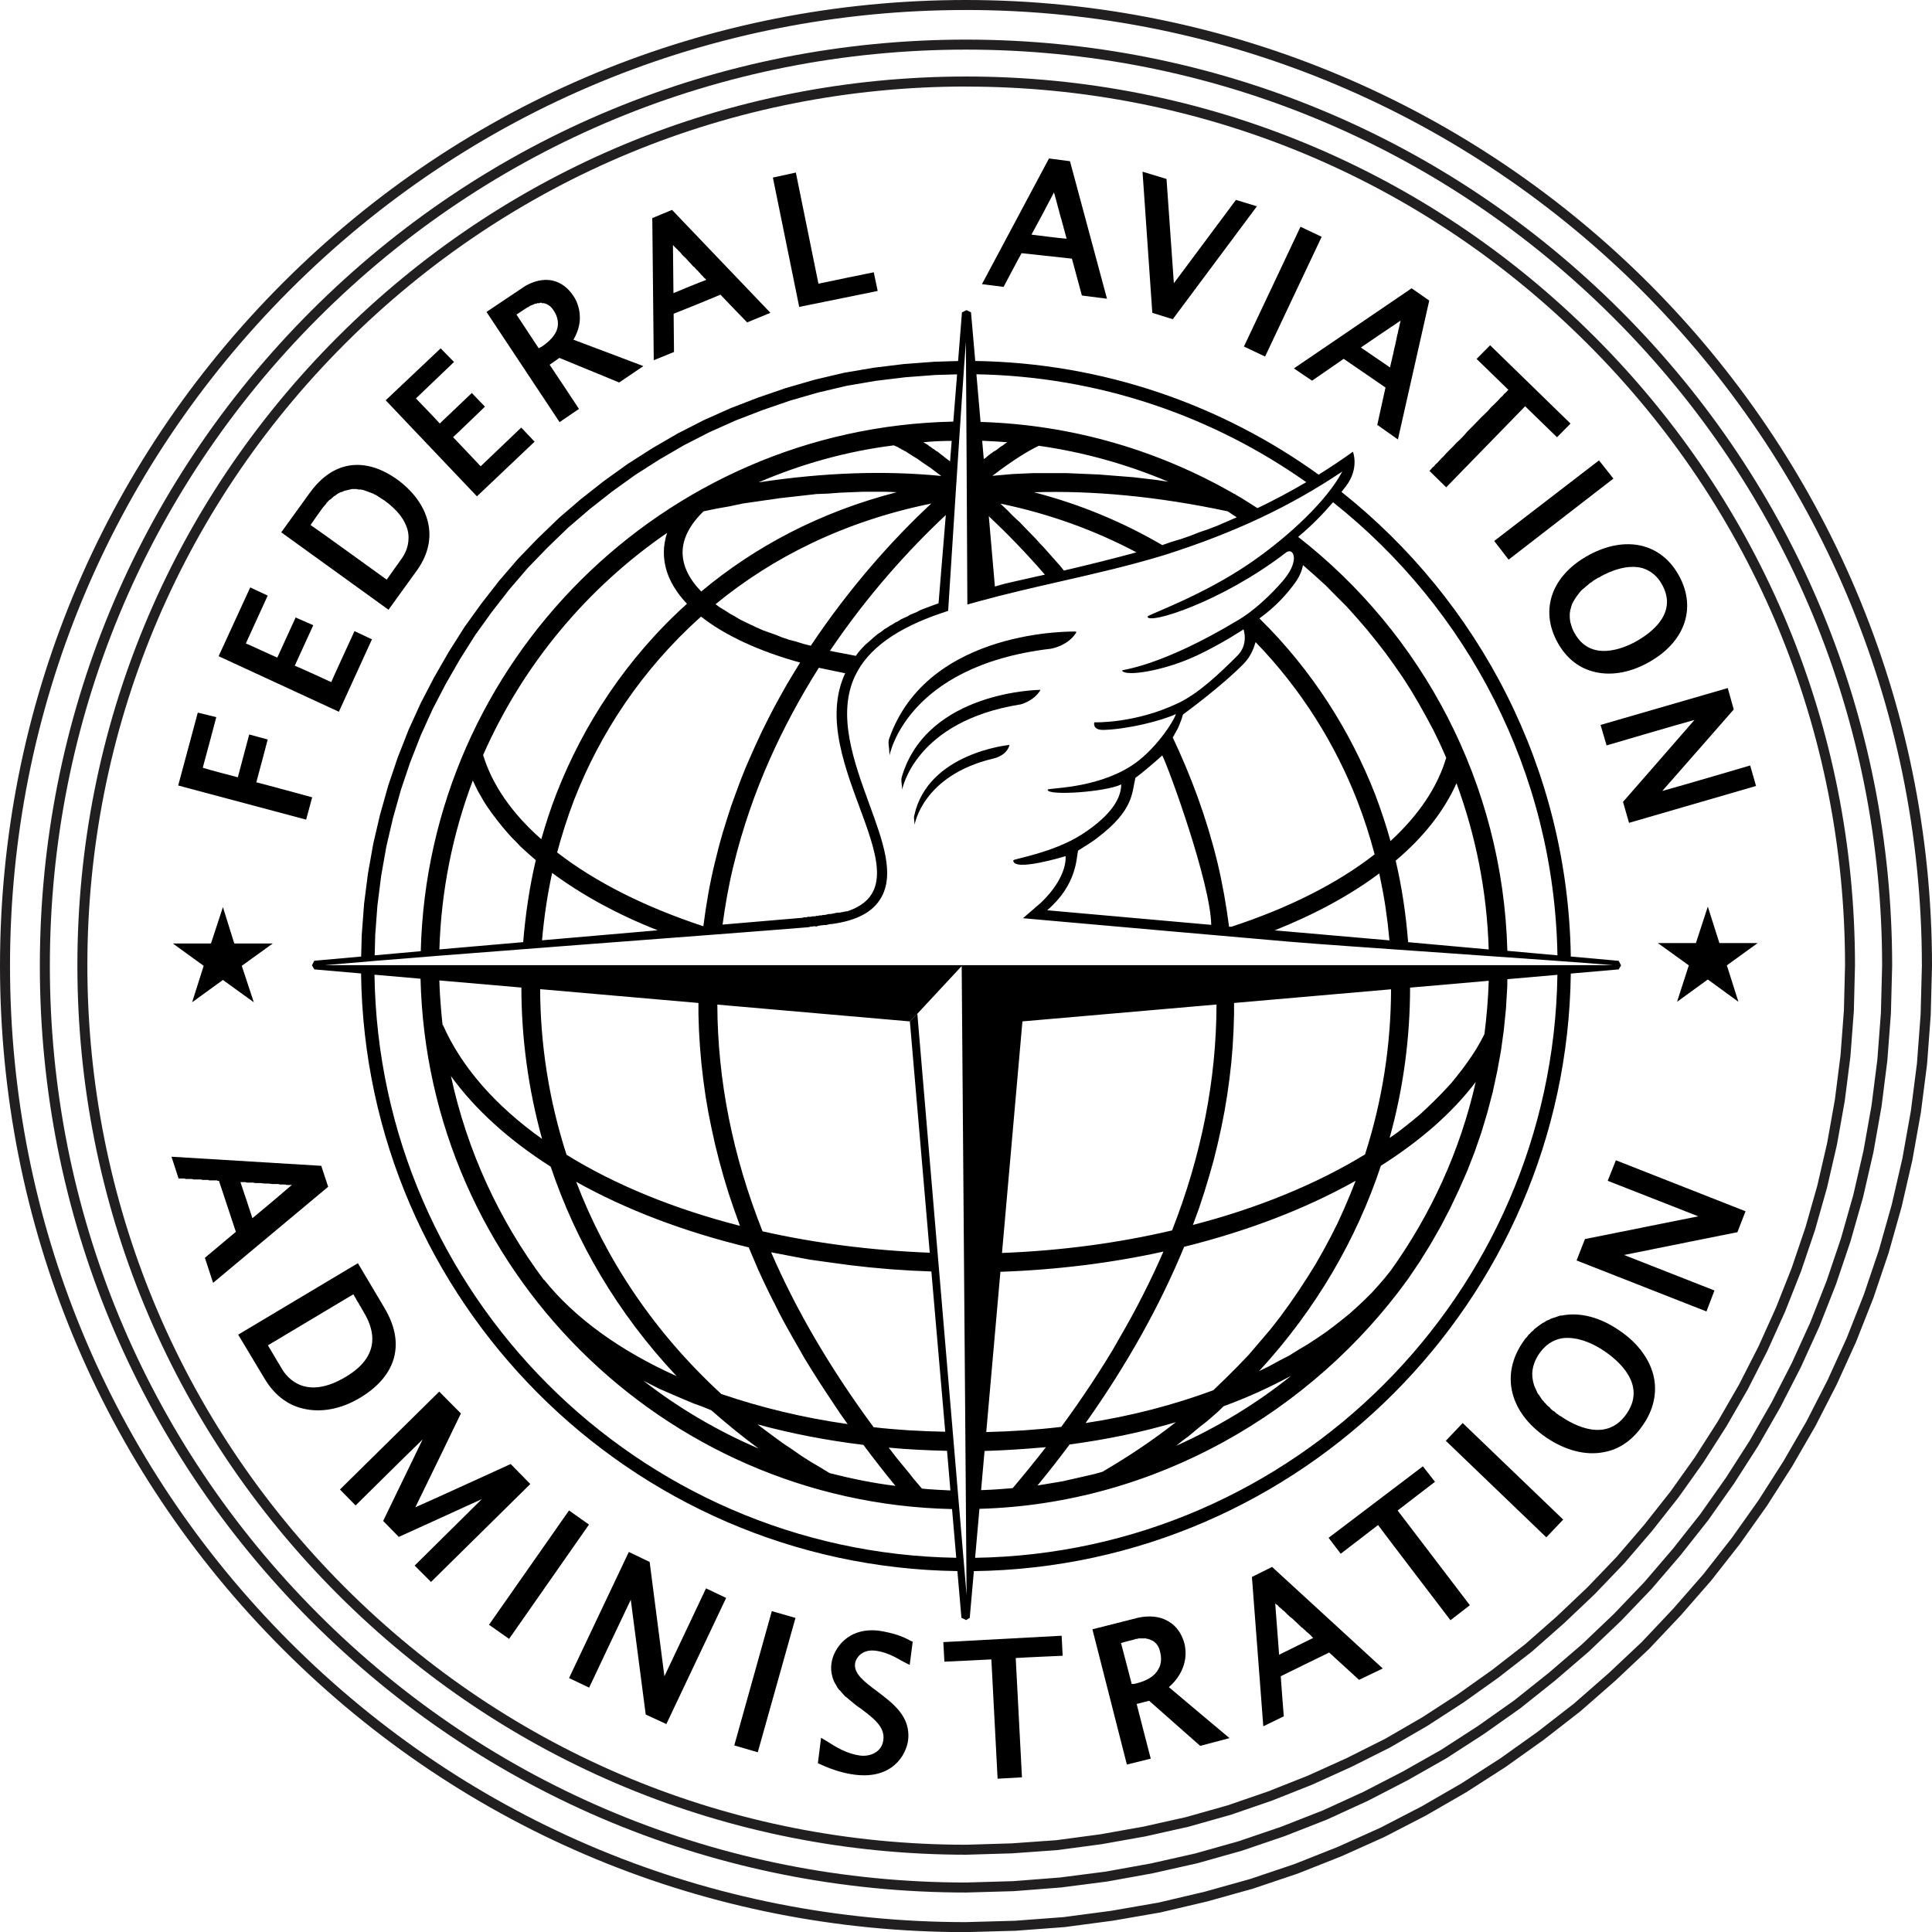 <?xml version="1.0" encoding="UTF-8"?>
<svg id="b" data-name="Layer_2" xmlns="http://www.w3.org/2000/svg" width="578.96" height="579" viewBox="0 0 578.96 579">
  <defs>
    <style>
      .aj {
        fill: #221f20;
      }
    </style>
  </defs>
  <g id="c" data-name="wing">
    <g>
      <g>
        <path class="aj" d="M289.43,579c-77.37,0-150.05-30.12-204.69-84.81C30.09,439.51,0,366.79,0,289.43S30.09,139.45,84.74,84.79C139.39,30.11,212.07,0,289.39,0c159.67,0,289.57,129.84,289.57,289.43v.04s-.38,14.74-.38,14.74l-1.11,14.81-1.85,14.41-2.55,14.26-3.22,13.99-3.91,13.85-4.55,13.45-5.2,13.17-5.8,12.76-6.39,12.48-6.98,12.08-7.53,11.79-8.08,11.39-8.6,10.97-9.11,10.43-9.58,10.14-10.07,9.48-10.49,9.18-10.96,8.52-11.35,8.09-11.74,7.55-12.12,7-12.48,6.45-12.83,5.77-13.15,5.21-13.45,4.53-13.73,3.84-13.99,3.29-14.27,2.47-14.47,1.92-14.7,1.1-14.89.41ZM289.39,3c-76.52,0-148.44,29.8-202.53,83.91C32.78,141.01,3,212.93,3,289.43s29.78,148.52,83.86,202.64c54.08,54.12,126.01,83.93,202.53,83.93l14.78-.41,14.54-1.09,14.32-1.9,14.12-2.45,13.84-3.26,13.6-3.8,13.3-4.48,13.01-5.16,12.7-5.71,12.34-6.38,12-6.93,11.62-7.47,11.24-8.01,10.84-8.42,10.39-9.09,9.96-9.38,9.48-10.04,9.02-10.33,8.5-10.85,7.99-11.27,7.45-11.67,6.91-11.95,6.32-12.35,5.74-12.63,5.14-13.03,4.5-13.3,3.87-13.71,3.19-13.85,2.52-14.12,1.83-14.26,1.1-14.66.38-14.64c-.02-157.93-128.56-286.41-286.57-286.41Z"/>
        <path class="aj" d="M289.54,567.13c-74.19,0-143.89-28.9-196.32-81.38-52.41-52.46-81.28-122.18-81.28-196.32s28.87-143.83,81.28-196.25C145.64,40.75,215.35,11.87,289.5,11.87s143.82,28.88,196.24,81.31c52.41,52.43,81.28,122.12,81.28,196.25v.04s-.37,14.19-.37,14.19l-1.07,14.13-1.75,13.86-2.44,13.72-3.1,13.45-3.75,13.17-4.36,12.9-4.97,12.62-5.56,12.22-6.12,11.94-6.68,11.66-7.22,11.25-7.73,10.97-8.25,10.44-8.7,10.14-9.2,9.61-9.64,9.19-10.06,8.65-10.48,8.36-10.89,7.69-11.24,7.27-11.63,6.6-11.95,6.17-12.29,5.63-12.62,4.94-12.89,4.39-13.18,3.71-13.42,3.02-13.65,2.47-13.9,1.79-14.09,1.1-14.28.41ZM289.5,14.87c-73.35,0-142.3,28.56-194.16,80.43C43.49,147.16,14.94,216.1,14.94,289.43s28.55,142.3,80.4,194.2c51.86,51.91,120.82,80.5,194.16,80.5l14.16-.41,13.94-1.09,13.75-1.77,13.52-2.44,13.28-2.99,13.02-3.67,12.75-4.34,12.48-4.89,12.15-5.56,11.84-6.11,11.51-6.52,11.11-7.19,10.77-7.61,10.37-8.27,9.96-8.56,9.54-9.09,9.09-9.5,8.61-10.04,8.16-10.33,7.65-10.85,7.14-11.13,6.61-11.54,6.05-11.81,5.5-12.08,4.91-12.48,4.31-12.76,3.7-13.03,3.06-13.3,2.41-13.57,1.74-13.71,1.06-13.98.36-14.1c0-73.32-28.56-142.25-80.4-194.11-51.85-51.87-120.79-80.43-194.12-80.43Z"/>
        <path class="aj" d="M289.6,555.8c-71.2,0-138.09-27.71-188.39-78.03-50.31-50.33-78.02-117.26-78.02-188.47s27.71-138.04,78.02-188.35c50.31-50.31,117.2-78.02,188.35-78.02s138.02,27.71,188.32,78.02c50.3,50.31,78,117.2,78,188.35v.04l-.34,13.65-1.03,13.59-1.69,13.31-2.35,13.17-2.98,12.9-3.58,12.62-4.18,12.35-4.78,12.08-5.32,11.8-5.88,11.53-6.41,11.12-6.93,10.84-7.42,10.43-7.9,10.02-8.36,9.74-8.82,9.2-9.25,8.78-9.65,8.5-10.09,7.84-10.42,7.41-10.81,7-11.14,6.45-11.5,5.77-11.79,5.35-12.09,4.8-12.38,4.26-12.65,3.57-12.89,2.89-13.1,2.33-13.33,1.78-13.53.97-13.69.41ZM289.55,25.93c-70.34,0-136.48,27.4-186.23,77.14-49.75,49.75-77.14,115.88-77.14,186.23s27.4,136.59,77.14,186.35c49.74,49.75,115.87,77.16,186.23,77.16l13.59-.41,13.38-.95,13.17-1.76,12.97-2.31,12.75-2.85,12.49-3.53,12.23-4.21,11.96-4.75,11.67-5.29,11.37-5.71,11-6.37,10.69-6.92,10.32-7.33,9.96-7.74,9.54-8.4,9.16-8.7,8.71-9.09,8.27-9.63,7.82-9.91,7.34-10.31,6.85-10.72,6.34-11,5.82-11.4,5.26-11.67,4.72-11.94,4.14-12.21,3.54-12.48,2.94-12.75,2.32-13.03,1.67-13.16,1.02-13.43.34-13.55c0-70.34-27.39-136.48-77.12-186.21-49.73-49.74-115.86-77.14-186.2-77.14Z"/>
      </g>
      <g>
        <path d="M485.83,289.29h-.06l-.7-1.36-14.35-1.29c-.86-56.34-27.54-106.53-68.72-139.23.47-.6.94-1.2,1.41-1.81,4-5.32,2.02-10.23,2.02-10.23-3.45,2.47-6.87,4.75-10.28,6.87-29.07-20.93-64.56-33.48-102.9-34.07l-1.27-14.56-1.32-.68v.18s0-.18,0-.18l-1.39.68-1.16,14.58-7.04.21-9.19.69-9.07,1.11-8.83,1.5-8.9,2.1-8.6,2.49-8.41,2.89-8.13,3.14-8.04,3.59-7.83,4-7.67,4.46-7.27,4.64-7.19,5.16-6.84,5.38-6.51,5.59-6.36,6.13-5.94,6.14-5.78,6.71-5.35,6.88-5.01,6.96-4.76,7.54-4.35,7.58-3.97,7.64-3.64,8.01-3.28,8.37-2.81,8.32-2.47,8.78-2.01,8.6-1.61,9.07-1.15,9.01-.7,9.34-.17,6.43-14.05,1.26-.7,1.36h0,0s0,0,0,0h0l.7,1.23,14.02,1.22c1.23,98.14,80.68,177.74,178.7,179.09l1.21,14,1.38.66v.03h.02s.03,0,.03,0v-.03l1.06-.65,1.24-14c98.09-1.29,177.63-80.9,178.88-179.07l14.34-1.25.75-1.23ZM466.72,286.28l-15.01-1.35c-1.34-50.35-25.59-95.11-62.69-124.04,4.04-3.38,7.41-6.83,10.45-10.39,40.2,31.89,66.28,80.82,67.25,135.78ZM351.44,220.93l.19-.27.19-.27.18-.41.16-.27.16-.27.15-.27.15-.27.15-.27.14-.27.12-.27.25-.55.23-.55.2-.55.19-.41.16-.55.16-.41.15-.55.14-.41s11.7-8.53,18.24-15.28c2.14-2.21,2.97-4.64,3.51-6.41,13.76,14.19,23.94,30.7,30.5,47.62,2.02,5.19,3.73,10.51,5.17,15.97-11.15,8.73-25.8,16.1-42.92,21.7h-.7c-.85-6.55-1.97-12.96-3.51-19.38-3.26-13.37-7.89-25.79-13.39-37.39ZM362.96,277.15l-49.15-4.37c8.86-7.64,8.72-15.4,9.24-17.87,1.28-.78,4.96-3.08,5.96-3.97,10.77-8.19,10.17-13.4,11.24-17.85,1.64-1.11,6.92-5.62,8.04-6.72,1.95,3.77,14.45,38.17,14.68,50.76ZM413.32,261.73l.52,2.59.49,2.46.44,2.46.4,2.46.35,2.59.33,2.46.27,2.59.25,2.46-34.39-3c11.99-4.78,22.61-10.51,31.34-17.06ZM412.06,237.99c-7.36-18.83-18.82-37.12-34.65-52.67,5.06-3.68,8.31-7.37,10.86-10.92,1.23-1.77,1.87-3.41,2.2-5.05l3.4,3,3.32,3,3.23,3.28,3.14,3.14,3.06,3.41,2.95,3.41,2.87,3.55,2.76,3.55,2.65,3.68,2.55,3.68,2.44,3.82,2.33,3.96,2.22,3.96,2.12,3.96,1.99,4.09,1.88,4.23c-2.66,9.01-8.42,17.33-16.69,24.97-1.32-4.78-2.88-9.42-4.63-14.06ZM436.47,234.71c5.76,15.69,9.12,32.34,9.65,49.81l-24.15-2.18c-.64-8.32-1.87-16.51-3.73-24.43,8.26-6.96,14.44-14.74,18.23-23.2ZM391.43,144.49c-4.91,2.9-9.78,5.48-14.61,7.79-2.2-1.36-4.38-2.87-6.62-4.09v-.14h-.26c-22.55-13-48.49-20.78-76.1-21.61l-1.24-14.28c36.73.65,70.76,12.52,98.83,32.32ZM296.3,154.68c5.38,5.06,11.08,10.89,16.82,17.53l-3.08.68-3.03.68-3,.68-2.95.68-2.89.82-.16.04.13-.04-1.83-21.08ZM301.21,132.91l-.67.55-.7.41-.7.55-.72.55-.74.41-.74.55-.76.55-.76.68-.61.42-.48-5.5c2.53.1,5.04.27,7.53.44l-.66.41ZM311.31,133.59c13.54,1.91,26.54,5.59,38.81,10.78l-3.56-.55-3.53-.41-3.48-.41-3.45-.27-3.43-.27-3.37-.27-3.36-.14-3.3-.14-3.28-.14h-9.62l-3.14.14-3.1.14-3.07.27-3.04.27c5.87-4.5,10.71-7.51,13.92-9.01ZM312.77,164.02l-1.2-1.23-1.2-1.36-1.2-1.23-1.2-1.23-1.19-1.23-1.17-1.23-1.19-1.09-1.16-1.09-1.17-1.23-1.15-1.09-1.15-1.09c15.13,3.14,28.68,8.19,40.77,14.6-7.51,2.05-14.77,3.82-21.74,5.46l-1.21-1.5-1.21-1.36-1.21-1.36-1.2-1.36-1.21-1.36ZM309.86,147.51c17.64-.55,36.99,1.23,58.1,5.73.9.68,1.76,1.23,2.66,1.77l-2.82,1.23-2.84,1.23-2.81,1.09-2.81.96-2.78,1.09-2.77.96-2.76.82-2.73.96c-11.46-6.69-24.21-12.14-38.44-15.83ZM289.72,135.55v5.95s0,0,0,0v-5.96ZM112.42,280.44l.68-9.09,1.12-8.86,1.56-8.82,1.97-8.46,2.4-8.55,2.76-8.19,3.19-8.14,3.55-7.82,3.91-7.52,4.27-7.43,4.62-7.32,4.93-6.85,5.25-6.75,5.6-6.51,5.85-6.05,6.18-5.96,6.4-5.5,6.7-5.27,6.98-5.02,7.16-4.57,7.46-4.34,7.64-3.91,7.85-3.51,8.01-3.09,8.24-2.84,8.41-2.43,8.62-2.03,8.67-1.48,8.89-1.08,9.01-.68,6.51-.19-1.13,14.16c-86.94,1.77-157.41,71.91-159.59,158.7l-13.81,1.24.16-5.87ZM253.79,273.06l-.74.14-.71.14-.71.14h-.68l-.67.14-.66.14-.63.14h-.61l-.6.14-.57.14h-.56l-.53.14h-.52l-.49.14h-.46l-.45.14h-.83l-.38.14h-.98l-.27.14h-.97l-.11.14h-.14l-23.99,2.05c.81-5.87,1.81-11.74,3.26-17.6,5.43-22.52,14.82-42.3,25.59-59.36,2.55.55,5.23,1.09,7.89,1.64-12.53,26.88,26.23,62.91.53,71.37ZM144.78,226.25c11.89-27.02,31.13-50.08,55.17-66.59l-.12.27-.11.41-.11.41-.1.27-.08.41-.08.41-.08.41-.07.27-.07.41-.04.41-.05.41-.04.27-.03.41v.41s-.03.41-.03.41v.27c-.01,5.59,2.44,10.64,6.92,15.42-18.18,16.38-31.07,36.3-39.07,56.77-1.76,4.5-3.25,9.14-4.59,13.78-8.64-7.64-14.66-16.1-17.43-25.25ZM160.56,257.77c-1.87,7.91-3.1,16.24-3.78,24.56l-25.11,2.18c.53-17.74,4.05-34.8,10.02-50.63l.76,1.64.82,1.64.87,1.5.94,1.64.98,1.5,1.05,1.5,1.11,1.5,1.16,1.5,1.21,1.5,1.27,1.5,1.32,1.5,1.36,1.36,1.43,1.5,1.47,1.36,1.53,1.36,1.57,1.36ZM230.02,149.83l3.71-.55,3.68-.41,3.63-.41,3.6-.41,3.56-.14,3.52-.27,3.47-.14,3.44-.14h6.77l3.32.14c-23.29,6-42.75,16.51-58.58,29.75-3.58-3.68-5.59-7.64-5.59-11.74s2.18-8.32,6.28-12.28l3.93-.82,3.88-.68,3.83-.82,3.79-.55,3.77-.55ZM227.4,144.51c12.75-5.46,26.28-9.28,40.46-11.05l.31.14.31.14.33.14.34.14.35.27.35.14.37.27.38.14.38.27.4.14.81.55.86.55.87.55.93.55.94.68.98.68,1,.68,1.04.68,1.06.82,1.09.82,1.12.82c-16.69-1.64-34.87-1.09-54.69,1.91ZM279.05,150.92c-11.61,10.78-24.51,25.25-36.08,42.58l-2.21-.55-2.16-.68-2.1-.55-2.05-.68-2.01-.82-1.94-.68-1.9-.68-1.83-.82-1.76-.82-1.71-.82-1.65-.82-1.58-.96-1.5-.82-1.45-.96-1.38-.82-1.31-.96c17.11-14.06,38.54-24.84,64.6-30.16ZM165.46,261.59c8.86,6.55,19.51,12.42,31.62,17.19l-34.65,3c.59-6.82,1.6-13.65,3.03-20.2ZM166.96,255.45c1.43-5.32,3.08-10.51,5.06-15.69,7.72-19.92,20.36-39.16,38.06-54.99,7.08,5.59,17.32,10.37,29.69,13.78l-2.01,3.28-1.97,3.28-1.92,3.41-1.87,3.41-1.83,3.55-1.77,3.55-1.72,3.68-1.65,3.68-1.6,3.68-1.53,3.82-1.46,3.96-1.38,3.82-1.31,4.09-1.23,3.96-1.13,4.09-1.06,4.23c-1.6,6.41-2.72,12.96-3.56,19.51h-.05c-17.39-5.73-32.35-13.24-43.76-22.11ZM248.73,195c11.24-16.65,23.61-30.29,34.7-40.67l-2.18,26.47-1.16.41-1.12.41-1.09.41-1.08.41-1.05.41-1.01.55-1,.41-.97.41-.94.55-.91.41-.9.41-.86.55-.85.41-.83.55-.79.41-.78.55-.75.41-.72.55-.71.55-.68.41-.67.55-.64.55-1.21,1.09-1.13.96-1.06,1.09-.97,1.09-.9,1.23c-2.61-.55-5.23-.96-7.72-1.5ZM283.07,137.01l-.52-.41-.53-.41-.52-.41-.5-.41-.52-.27-.49-.41-.49-.27-.49-.41-.48-.27-.46-.41-.46-.27-.45-.27-.44-.27c2.82-.27,5.65-.41,8.47-.41l-.48,6.14-.56-.41-.53-.41-.55-.41ZM112.22,292.09l13.8,1.2c2.1,86.86,72.44,157.05,159.28,158.93l1.26,14.6c-95.55-1.54-172.95-79.11-174.34-174.74ZM195.21,414.98l2.44,1.23,2.5,1.09,2.52,1.09,2.57,1.09,2.61,1.09,2.65.96,2.67,1.09c4.48,3.96,9.17,7.78,14.14,11.46-12.38-5.32-23.99-12.14-34.5-20.33l2.4,1.23ZM163.01,383.45v.14c-13.39-17.88-23.03-38.62-27.88-61.13,7.3,10.1,17.48,19.24,29.9,27.16,7.46,22.24,19.88,43.8,37.74,62.77-16.74-7.51-30.5-17.33-39.76-28.93ZM227.03,426.85c10.02,2.73,20.63,4.78,31.71,6.14,3.04,4.09,6.24,8.19,9.59,12.28-6.71-.82-13.26-2.18-19.72-3.82l-2.88-1.77-2.81-1.64-2.78-1.77-2.72-1.91-2.67-1.77-2.63-1.91-2.57-1.91-2.52-1.91ZM266.32,433.81c5.76.55,11.57.82,17.48.96l1.01,11.87c-2.88-.14-5.7-.27-8.53-.55l-1.28-1.5-1.28-1.5-1.27-1.64-1.24-1.5-1.24-1.5-1.23-1.5-2.42-3.14ZM261.78,427.67c-12.9-17.47-23.13-34.93-30.7-52.4l2.85.55,2.87.55,2.91.55,2.92.55,2.93.41,2.97.41,5.98.82,6.06.68,6.13.55,6.18.41,6.22.27,4.16,48.03c-7.3-.14-14.49-.55-21.48-1.36ZM231.93,390.28l1.69,3.41,1.76,3.28,1.83,3.28,1.88,3.28,1.94,3.41,2.01,3.28,2.07,3.28,2.13,3.28,2.18,3.28,2.27,3.41,2.32,3.28c-13.5-1.91-26.23-5.05-37.85-9.01-20.47-18.83-34.76-40.67-43.49-63.59,14.86,8.32,32.41,15.01,51.7,19.65l1.39,3.28,1.45,3.41,1.51,3.28,1.57,3.28,1.64,3.28ZM169.78,346.06c-5.32-16.45-7.85-33.21-7.92-49.64l47.44,4.14v3.34s.16,4.91.16,4.91l.3,4.91.41,4.78.56,4.91.68,4.91.83,4.91.96,4.78,1.08,4.91,1.23,4.91,1.36,4.91,1.49,4.91,1.62,4.78,1.76,4.91c-19.72-5.05-37.42-12.28-51.96-21.29ZM162.43,341.29c-13.81-9.83-24.1-21.42-29.69-34.12h-.11l-.23-2.18-.2-2.18-.18-2.32-.16-2.18-.12-2.32-.08-2.18h0s24.58,2.13,24.58,2.13c.02,14.97,2.02,30.26,6.2,45.36ZM274.9,303.84l-2.24,2.24,5.96,69.32c-17.54-.68-34.43-2.87-50.11-6.41-8.99-22.67-13.47-45.35-13.55-67.94l57.64,5.03,2.29-2.28h0s13.3-14.3,13.3-14.3l1.47,188.54-14.76-174.2ZM289.5,375.67h0M292.21,466.83l1.3-14.68c52.58-1.45,99.76-29.04,128.51-68.98l3.41-5.05,3.22-5.19,3.04-5.32,2.85-5.46,2.65-5.59,2.46-5.59,2.24-5.73,2.03-5.87,1.8-6,1.58-6,1.36-6.28,1.12-6.14.87-6.28.64-6.41.38-6.41.05-2.42,14.99-1.31c-1.43,95.68-78.91,173.24-174.52,174.71ZM325.32,426.44c12.47-17.6,22.28-35.21,29.53-52.81,19.19-4.78,36.57-11.46,51.39-19.79l-1.68,4.23-1.8,4.23-1.92,4.23-2.06,4.09-2.2,4.09-2.32,4.09-2.46,3.96-2.59,3.96-2.72,3.96-2.87,3.96-2.99,3.82-3.14,3.68-3.26,3.82-3.41,3.55-3.55,3.55-3.68,3.55c-11.79,4.37-24.69,7.78-38.28,9.83ZM352.39,426.17c-6.77,5.32-14.07,10.23-22.01,14.87l-2.39.68-2.4.55-2.42.55-2.42.55-2.44.55-2.46.41-2.46.41-2.48.41c3.36-4.09,6.56-8.19,9.61-12.28,11.08-1.5,21.74-3.68,31.86-6.69ZM354.32,431.76l1.84-1.36,1.81-1.5,1.8-1.5,1.76-1.36,1.75-1.5,1.71-1.5,1.69-1.64c7.15-2.59,13.92-5.73,20.26-9.14-10.51,8.46-22.07,15.42-34.5,21.01l1.87-1.5ZM386.31,406.24l-2.93,1.5-3,1.64-3.07,1.5c17.21-18.7,29.26-39.71,36.5-61.54,11.63-7.37,21.27-15.69,28.42-25.11-4.69,20.74-13.5,39.85-25.55,56.63l-1.76,2.18-1.88,2.18-1.97,2.18-2.07,2.05-2.17,2.05-2.27,2.05-2.35,1.91-2.44,1.91-2.54,1.91-2.61,1.77-2.7,1.77-2.77,1.64-2.85,1.77ZM441.12,316.31l-1.41,2.05-1.5,2.05-1.6,2.05-1.66,2.05-1.75,1.91-1.83,1.91-1.91,1.91-1.99,1.91-2.06,1.91-2.14,1.77-2.21,1.77-2.29,1.77-2.35,1.64c4.17-14.96,6.12-30.13,6.14-45.05l23.57-2.05c-.17,5.45-.63,10.77-1.29,15.99l-1.15,2.18-1.24,2.18-1.32,2.05ZM409.07,345.93c-14.51,8.87-32.04,16.1-51.6,21.15l1.76-4.78,1.62-4.91,1.49-4.91,1.35-4.78,1.21-4.91,1.09-4.91.94-4.78.82-4.91.68-4.91.55-4.78.41-4.91.27-4.91.15-4.78v-3.34s47.05-4.1,47.05-4.1c-.05,16.32-2.51,33.05-7.8,49.47ZM351.23,368.72c-15.99,3.75-33.17,6.08-50.96,6.75l6.12-69.39,58.16-5.06c-.04,22.5-4.47,45.15-13.32,67.7ZM348.67,374.99l-1.45,3.27-1.51,3.28-1.58,3.28-1.64,3.28-1.69,3.28-1.76,3.28-1.83,3.28-1.88,3.28-1.95,3.41-2.01,3.28-2.07,3.28-2.13,3.28-2.2,3.28-2.25,3.28-2.32,3.28-2.37,3.28c-7.32.87-14.84,1.37-22.48,1.55l4.24-48.02c16.99-.6,33.45-2.66,48.89-6.07ZM313.44,433.67c-3.19,4.09-6.51,8.19-9.96,12.28-3.13.28-6.28.49-9.48.6l1.04-11.74c6.22-.17,12.34-.61,18.4-1.14ZM97.35,289.23c33.79-3.03,121.1-9.39,143.63-11.27l1.24-.1h.17s.35-.15.35-.15c.42-.01.78-.07,1.05-.12.07-.01.14-.03.21-.03l.68.09.56-.23s.06,0,.08,0c.2-.02.45-.05.73-.11.38-.02.71-.08.96-.12.02,0,.05,0,.07-.01l.31.05.55-.12.38-.09c.15-.04.38-.09.51-.12l.26.03.4-.06c7.24-1.02,11.96-3.52,14.43-7.64,4.29-7.15.71-16.98-3.45-28.35-4.58-12.55-9.77-26.78-4.19-38.42,3.85-8.02,12.35-14.17,25.99-18.78l1.86-.63s4.29-67.76,5.32-80.58c.05,1.66.44,78.68.44,78.68l3.48-.96c8.01-2.21,16.24-4.08,24.2-5.9,10.37-2.36,21.09-4.81,31.67-8.05,20.69-6.61,37.29-14.4,53-24.94-4.52,8.58-15.67,19.13-27.03,27.03-14.7,10.23-31.35,15.88-31.34,16.46.04,2.5,22.18-4.31,41.49-19.2,2.13-1.64,4.28,2.01-.44,7.9-1.43,1.78-7.29,8.36-13.66,12.2-23.86,14.38-35.14,14.92-35.01,15.25.72,1.9,12.35.22,22.39-4.49,7.51-3.53,14-7.84,14-7.84,0,0,1.64,4.43-1.86,7.91-5.43,5.41-11.59,11.27-17.72,14.19-12.97,6.19-25.13,5.75-25.13,5.75,0,0-.72,2.36,2.82,2.27,6.94-.18,17.2-2.66,21.63-4.75-.58,2.08-6.36,11.18-13.72,15.75-10.88,6.76-24.62,6.34-24.71,6.91-.28,1.92,17.36.72,22.05-1.57-.02,5.25-4.72,10.37-11.6,14.85-8.72,5.68-20.75,7.43-20.75,7.91-.06,3.58,15.67-1.27,15.67-1.27,0,0,.85,6.07-7.4,13.97l-5.36,4.63,7.06.63c23.05,2.06,48.04,4.25,72.2,6.36,15.7,1.37,81.89,5.7,97.66,7.09H97.35Z"/>
        <path d="M314.61,194.46s5.17-.68,7.83-4.78h.01v-.14h.07v-.14h-.04v-.14h-.1s-44.35-1.23-55.96,32.2c0,0-.27.82-.11,1.91.16.96.26,3,.26,3,0,0,4.86-26.75,48.03-31.93Z"/>
        <path d="M305.81,211.1s3.94-.96,5.92-4.23h.05v-.14h-.11s-33.79.27-41.42,26.06c0,0-.22.68-.11,1.5.11.68.22,2.32.22,2.32,0,0,3.73-20.47,35.44-25.52Z"/>
        <path d="M302.46,223.38v-.14h-.01s-24.41,2.32-28.47,21.15c0,0-.15.55-.05,1.09.05.55.16,1.64.16,1.64,0,0,2.35-14.74,23.51-19.79,0,0,3.83-.68,4.84-3.82h.04v-.14h-.03Z"/>
      </g>
      <g id="d" data-name="text">
        <path id="e" data-name="path116" d="M53.41,235.39l38.33,10.23,1.81-6.69s-14.98-4.09-16.74-4.5c.48-1.64,3.41-12.83,3.41-12.83l-5.54-1.5s-2.99,11.19-3.41,12.83c-1.54-.41-8.95-2.32-10.51-2.87.49-1.64,4.05-15.15,4.05-15.15l-5.54-1.36-5.87,21.83Z"/>
        <path id="f" data-name="path118" d="M65.51,196.64l36.04,16.65,9.91-21.7-5.23-2.46s-6.29,13.65-6.97,15.28c-1.5-.68-9.44-4.37-10.93-4.91.75-1.64,5.54-12.14,5.54-12.14l-5.28-2.32s-4.79,10.51-5.49,12.01c-1.43-.55-8-3.68-9.43-4.23.74-1.64,6.55-14.33,6.55-14.33l-5.23-2.46-9.48,20.61Z"/>
        <path id="g" data-name="path120" d="M92.86,147.65l-8.58,11.87,32.14,23.2,8.58-11.87c2.99-4.23,4.22-8.73,3.47-13.24-.85-5.19-4.2-10.1-9.43-13.92-9.76-6.96-19.3-5.59-26.17,3.96ZM96.49,152.43l.33-.41.34-.41.37-.41.38-.55.4-.41.4-.41.44-.27.44-.41.45-.41.48-.27.49-.41.5-.27.52-.27.53-.14.56-.27.56-.14.59-.14.61-.14.61-.14h1.3l.67.14h.7l.7.14.74.27.74.27.38.14.38.14.38.14.4.14.4.27.4.14.41.27.41.27.41.27.41.27.42.27.44.27c4.15,3,6.55,6.28,7.14,9.69.11.55.11,1.09.11,1.5,0,3-1.28,5.19-2.18,6.41,0,0-3.1,4.37-4.37,6.14-1.5-1.09-21.33-15.42-22.82-16.38.9-1.36,3.47-4.91,3.47-4.91Z"/>
        <path id="h" data-name="path124" d="M115.57,119.95l27.35,28.79,17.28-16.38-4-4.23s-10.88,10.37-12.16,11.6c-1.12-1.23-7.15-7.51-8.27-8.73,1.23-1.09,9.55-9.14,9.55-9.14l-3.94-4.09s-8.32,7.91-9.59,9.14c-1.08-1.23-6.09-6.41-7.15-7.51,1.28-1.23,11.41-10.92,11.41-10.92l-4-4.09-16.47,15.56Z"/>
        <path id="i" data-name="path126" d="M156.78,86.11l-10.99,7.37,21.9,33.02,5.81-3.96s-7.83-11.87-8.79-13.24c.96-.68,2.39-1.64,2.92-2.05.97.41,17.92,7.37,17.92,7.37l7.25-4.91s-19.08-7.23-20.95-7.91c1.17-2.05,1.92-4.23,1.92-6.55s-.64-4.64-1.92-6.55c-1.65-2.46-3.78-4.09-6.35-4.64-4.11-.82-7.72,1.36-8.73,2.05ZM158.1,92.11l.33-.14.31-.27.31-.14.33-.14h.15l.16-.14h.15l.16-.14h.15l.16-.14h.46l.15-.14h.76l.15-.14h.44l.15.14h.57c1.16.27,2.13.96,2.82,2.05.96,1.36,1.38,2.73,1.38,4.09,0,2.46-1.6,4.64-4.74,6.82,0,0-.55.27-1.02.55-.79-1.23-5.76-8.73-6.66-10.1,1.06-.68,3.3-2.18,3.3-2.18Z"/>
        <path id="j" data-name="path130" d="M195.47,65.36l.44,42.58,6.07-2.46s-.11-10.23-.11-11.46c1.12-.41,12.91-5.19,14.03-5.73.85.96,8,8.32,8,8.32l6.97-2.87-29.48-30.84-5.92,2.46ZM201.66,73.41l.23.27.26.27.27.27.29.27.3.27.33.41.33.27.35.41.34.41.37.41.74.68.75.82.76.82.74.82.37.27.35.41.35.41.34.27.33.41.31.27.29.41.29.27.27.27.25.27.22.27.2.14.18.14.15.27c-1.92.68-7.89,3.14-9.81,3.96,0-2.18-.11-11.05-.15-14.46Z"/>
        <path id="k" data-name="path134" d="M231.61,53.22l7.89,38.75,23.51-4.78-1.17-5.59s-14.82,3-16.58,3.41c-.37-1.91-6.77-33.3-6.77-33.3l-6.88,1.5Z"/>
        <path id="l" data-name="path136" d="M294.25,85.15l6.5.82s4.8-9.14,5.39-10.1c1.23.14,13.85,1.5,15.08,1.64.33,1.23,2.99,11.05,2.99,11.05l7.52.96-11.09-41.21-6.29-.82-20.09,37.66ZM315.84,57.59l.08.41.1.27.11.41.11.41.12.41.11.41.14.55.12.41.14.55.14.55.27.96.29,1.09.29,1.09.29.96.14.55.14.55.14.41.12.55.12.41.12.41.11.41.11.41.11.41.1.41.08.27.08.27.07.27.05.14c-2.07-.14-8.47-.96-10.55-1.23,1.01-1.77,5.17-9.55,6.77-12.69Z"/>
        <path id="m" data-name="path140" d="M345.31,93.75l6.13,1.91,25.22-33.84-6.29-1.91s-15.88,21.29-18.6,24.97c-.33-4.64-2.2-31.25-2.2-31.25l-7.19-2.18,2.93,42.3Z"/>
        <polygon id="n" data-name="polygon142" points="372.77 103.84 379.1 106.85 396.06 70.96 389.72 67.95 372.77 103.84"/>
        <path id="o" data-name="path144" d="M387.74,110.4l5.44,3.68s8.47-5.87,9.48-6.55c1.01.68,11.52,7.91,12.53,8.6-.26,1.23-2.46,11.19-2.46,11.19l6.18,4.37,9.39-41.62-5.28-3.68-35.29,24.02ZM419.72,96.07l-.07.27-.08.41-.08.27-.1.41-.1.55-.1.41-.11.41-.11.55-.11.55-.12.41-.23,1.09-.23,1.09-.23,1.09-.25.96-.11.55-.11.55-.12.55-.1.41-.11.41-.1.55-.1.41-.1.41-.08.27-.08.41-.07.27-.07.27-.05.27-.04.27c-1.71-1.23-7.04-4.78-8.75-6,1.76-1.23,9.06-6.14,11.89-8.05Z"/>
        <path id="p" data-name="path148" d="M452.02,116.81l-.07.14h-.11l-.14.14-.16.27-.19.14-.22.27-.25.14-.26.27-.29.41-.31.27-.33.27-.35.41-.37.41-.4.41-.82.82-.89.82-.93,1.09-.98.96-1.01.96-1.05,1.09-1.06,1.09-2.16,2.18-1.06,1.23-1.06,1.09-1.05.96-1.01,1.09-.98.96-.94.96-.87.96-.83.82-.38.41-.37.41-.35.41-.33.27-.31.27-.29.41-.27.27-.25.14-.22.27-.19.27-.16.14-.14.14-.11.14h-.07l-.05.14h-.01l5.01,4.91s22.34-22.93,23.66-24.29c1.23,1.23,9.55,9.28,9.55,9.28l4.05-4.09-24.1-23.47-4.05,4.09,9.54,9.28Z"/>
        <polygon id="q" data-name="polygon150" points="447.77 162.11 452.08 167.71 483.48 143.42 479.17 137.96 447.77 162.11"/>
        <path id="r" data-name="path152" d="M476.12,166.34h0c-11.04,6-14.77,16.24-9.44,26.06,2.46,4.5,6.03,7.51,10.34,8.73,5.01,1.5,10.93.68,16.69-2.46,11.08-6,14.82-16.24,9.48-26.06-5.32-9.83-15.94-12.28-27.07-6.28ZM471.8,189.68l-.2-.41-.2-.41-.18-.41-.15-.41-.14-.41-.12-.41-.11-.41-.1-.27-.07-.41-.05-.41-.04-.41-.03-.27v-.41s0-.27,0-.27v-.41s.04-.41.04-.41l.11-.68.15-.55.19-.68.23-.68.29-.55.31-.55.34-.55.37-.55.41-.55.42-.55.44-.55.45-.41.48-.41.48-.41.48-.41.49-.41.48-.41.48-.27.48-.41.46-.27.44-.27.44-.27.41-.14.38-.27c2.72-1.5,8-3.82,12.68-2.46,2.46.82,4.44,2.46,5.81,5.05.96,1.77,1.39,3.55,1.39,5.05,0,6-6.18,10.1-9.33,11.87-3.94,2.18-13.65,6.14-18.39-2.59Z"/>
        <path id="s" data-name="path156" d="M479.64,217.24l1.8,6.14s21.33-6.28,26.34-7.64c-3.52,4.09-21.42,24.56-21.42,24.56l1.81,6.28,38.06-11.05-1.76-6.14s-21.33,6.28-26.34,7.64c3.52-3.96,21.42-24.43,21.42-24.43l-1.8-6.41-38.11,11.05Z"/>
        <path id="t" data-name="path158" d="M53.52,353.16h1.72l.41.14h1.88l.52.14h2.14l.53.14h1.54l.49.14h2.28l.14.14h.45c.37,1.09,4.69,14.19,5.06,15.28-.96.82-9.28,7.78-9.28,7.78l2.46,7.51,34.48-28.79-2.07-6.28-44.88-2.73,2.13,6.55ZM72.06,354.25h1.53l.41.14h1.9l.53.14h1.68l1.16.14h1.19l1.17.14h1.72l.55.14h1.53l.46.14h1.58c-2.66,2.32-10.13,8.6-11.83,9.96-.64-2.05-2.88-8.73-3.58-10.78Z"/>
        <path id="u" data-name="path162" d="M71.38,399.96l7.94,13.24c2.77,4.64,6.71,7.78,11.35,8.87,5.38,1.36,11.52.27,17.37-3.28,5.39-3.28,8.86-7.37,10.08-12.14,1.16-4.64.15-9.55-2.93-14.74l-7.94-13.37-35.88,21.42ZM105.87,387.82l.04.14h.04l.08.14.1.14.1.27.11.14.11.14.12.27.12.14.12.27.14.27.26.41.27.41.27.55.12.14.14.27.12.14.12.27.11.14.11.27.11.14.08.14.1.14.04.14h.03l.04.14h.07l.03.14h.04v.14h.05c1.39,2.32,2.51,5.05,2.51,7.91,0,3.82-1.98,7.78-7.89,11.33-11.83,7.1-17.48.68-19.35-2.59,0,0-2.93-4.91-4.05-6.82,1.6-.96,23.99-14.33,25.59-15.28Z"/>
        <path id="v" data-name="path166" d="M101.87,446.36l4.69,4.78s14.6-14.46,20.09-19.79c-3.3,6.82-11.83,24.43-11.83,24.43l4.69,4.78s18.07-8.19,24.89-11.33c-5.38,5.32-20.14,19.92-20.14,19.92l4.9,4.91,29.75-29.34-5.87-6s-24.47,11.19-28.57,12.96c1.98-3.96,13.65-28.11,13.65-28.11l-6.5-6.55-29.75,29.34Z"/>
        <polygon id="w" data-name="polygon168" points="146.54 486.89 152.56 491.12 176.5 456.87 170.52 452.64 146.54 486.89"/>
        <path id="x" data-name="path170" d="M170.52,502.86l6.03,2.87s10.23-21.7,12.47-26.34c.7,5.32,4.48,34.39,4.48,34.39l6.18,2.87,17.92-37.8-6.03-2.87s-10.18,21.56-12.47,26.34c-.7-5.46-4.42-34.25-4.42-34.25l-6.24-3-17.92,37.8Z"/>
        <polygon id="y" data-name="polygon172" points="220.04 523.05 227.08 525.1 238.38 484.84 231.29 482.8 220.04 523.05"/>
        <path id="z" data-name="path174" d="M249.15,498.49l-.05.55-.03.55v.55l.04.68.07.41.1.55.12.55.15.55.16.41.2.55.22.41.23.41.26.41.27.55.3.41.31.41.33.27.34.41.35.41.37.41.37.41.4.27.79.68.82.68.83.68.85.68.83.55c4,3,7.46,5.59,6.93,9.55-.48,3.68-4,5.05-7.04,4.64-3.89-.55-7.08-2.46-10.23-4.5l-1.39-.82-.96,7.64.64.27c3.89,1.77,7.14,2.73,10.34,3.14,11.41,1.5,15.46-6,16.05-10.23.9-7.23-4.59-11.19-9.44-14.87-3.67-2.73-6.88-5.19-6.44-8.19.15-1.5,1.97-4.5,6.39-3.82,2.82.41,5.28,1.64,7.85,3.14l2.13,1.09.9-6.96-.64-.27c-2.88-1.64-5.96-2.46-9.32-3-9.39-1.23-13.81,5.32-14.4,9.83Z"/>
        <path id="aa" data-name="path176" d="M282.68,492.08l.33,5.87s12.31-.55,14.07-.68c.11,1.91,1.87,35.75,1.87,35.75l7.3-.41s-1.76-33.84-1.87-35.75c1.76-.14,14.07-.68,14.07-.68l-.31-6-35.45,1.91Z"/>
        <path id="ab" data-name="path178" d="M340.84,484.84l-13.48,3.41,10.33,40.53,7.15-1.77s-3.79-14.6-4.22-16.38c1.12-.27,3.04-.82,3.74-.96.74.68,15.3,13.51,15.3,13.51l8.79-2.32s-16.78-14.06-18.18-15.28c3.04-2.59,5.01-6.28,5.01-10.1,0-.96-.1-1.91-.31-2.87-.81-3-2.4-5.32-4.75-6.69-3.78-2.32-8.15-1.36-9.37-1.09ZM340.03,491.26l.4-.14h.38l.38-.14h2.29l.16.14h.48l.16.14h.3l.14.14h.15l.14.14h.14l.14.14h.14c1.06.68,1.81,1.64,2.13,3,.22.82.37,1.64.37,2.46,0,1.23-.31,2.32-.85,3.14-1.12,2.05-3.41,3.41-6.71,4.23,0,0-.64.14-1.23.14-.38-1.36-2.77-10.78-3.21-12.28,1.28-.41,4.11-1.09,4.11-1.09Z"/>
        <path id="ac" data-name="path182" d="M375.16,472.56l3.41,44.76,6.14-3s-.86-10.78-.91-12.01c1.06-.55,13.39-6.55,14.51-7.1.9.82,8.95,8.19,8.95,8.19l7.1-3.41-33.16-30.43-6.03,3ZM382.14,480.48l.26.27.29.14.3.27.33.41.35.27.35.27.38.41.4.27.41.41.41.41.86.82.87.68.87.82.86.82.42.41.42.41.4.27.4.41.37.27.37.41.34.27.33.27.3.27.27.27.26.27.23.27.19.14.16.14c-1.92.96-8.31,4.09-10.23,5.05-.16-2.18-.9-11.87-1.17-15.42Z"/>
        <path id="ad" data-name="path186" d="M398.14,460.83l3.63,4.78s9.8-7.51,11.19-8.6c1.17,1.64,21.7,28.52,21.7,28.52l5.81-4.5s-20.47-26.88-21.64-28.38c1.38-1.09,11.19-8.6,11.19-8.6l-3.63-4.64-28.25,21.42Z"/>
        <polygon id="ae" data-name="polygon188" points="433.26 431.76 463.38 460.69 468.44 455.37 438.32 426.44 433.26 431.76"/>
        <path id="af" data-name="path190" d="M468.02,394.23h-.44l-.42.14-.42.14-.42.14-.42.14-.42.14-.41.14-.41.14-.4.27-.41.14-.4.14-.38.27-.4.27-.38.14-.38.27-.37.27-.37.27-.37.27-.35.27-.35.27-.34.27-.34.41-.34.27-.33.27-.33.41-.33.27-.31.41-.3.41-.31.27-.29.41-.29.41-.29.41c-6.67,9.83-3.89,21.01,7.08,28.52,5.65,3.82,11.79,5.46,17.22,4.37,4.69-.82,8.75-3.68,11.78-8.19,3.04-4.37,4.16-9.28,3.3-13.92-1.01-5.32-4.68-10.51-10.38-14.33-5.7-3.96-11.83-5.59-17.28-4.5ZM467.7,424.39l-.26-.14-.27-.14-.29-.27-.29-.14-.3-.27-.3-.27-.3-.27-.31-.14-.31-.27-.33-.27-.31-.41-.31-.27-.33-.27-.31-.27-.31-.41-.3-.27-.31-.41-.29-.27-.3-.41-.27-.41-.27-.41-.26-.41-.26-.27-.23-.41-.23-.55-.2-.41-.19-.41-.18-.41-.16-.41-.14-.55-.12-.41-.11-.55c-.53-2.59.11-5.32,1.87-7.91,1.76-2.59,4-4.09,6.66-4.64,5.08-.82,10.4,2.05,13.11,3.96,3.94,2.73,12.47,9.83,6.51,18.56-6.03,8.87-15.83,3.55-19.77.82Z"/>
        <path id="ag" data-name="path196" d="M483.85,348.66l-2.07,5.19s22.23,8.73,27.13,10.64c-5.32,1.09-33.95,6.82-33.95,6.82l-2.51,6.41,38.92,15.28,2.4-6.28s-22.17-8.73-27.09-10.64c5.28-1.09,33.96-6.82,33.96-6.82l2.44-6.28-38.85-15.28-.38.96Z"/>
        <polygon id="ah" data-name="polygon198" points="496.81 282.61 508.21 282.61 511.78 271.69 515.25 282.61 526.71 282.61 517.48 289.29 520.95 300.21 511.78 293.52 502.56 300.21 506.08 289.29 496.81 282.61"/>
        <polygon id="ai" data-name="polygon200" points="51.81 282.74 63.22 282.74 66.8 271.83 70.21 282.74 81.73 282.74 72.45 289.43 76.06 300.35 66.8 293.66 57.57 300.35 61.04 289.43 51.81 282.74"/>
      </g>
    </g>
  </g>
</svg>